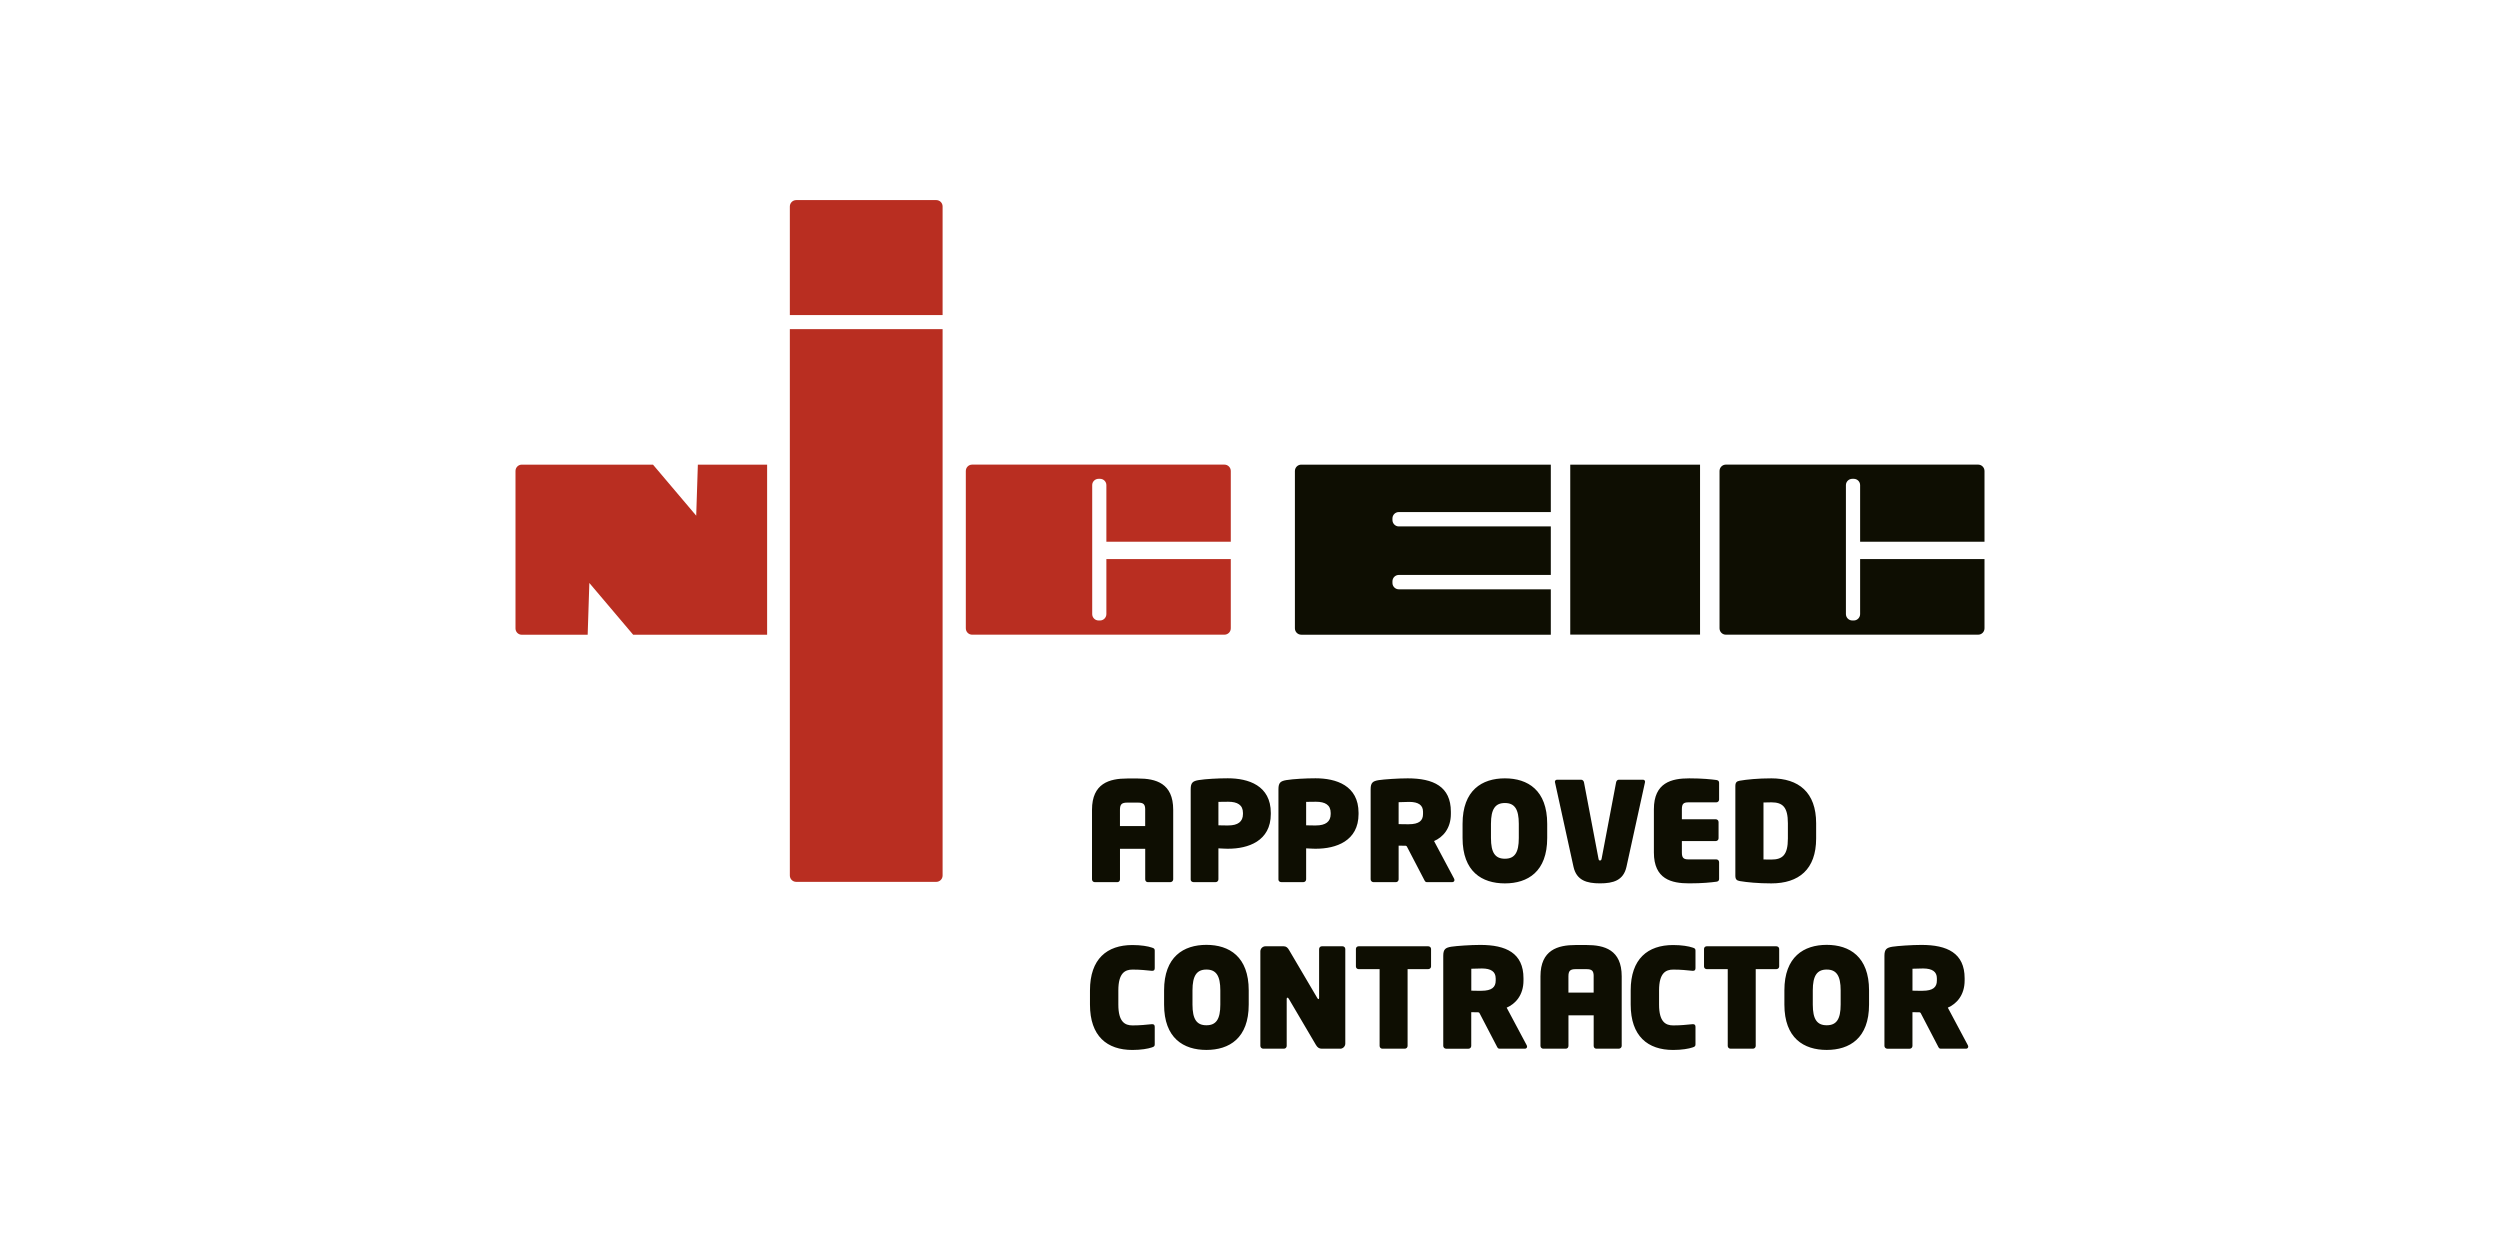 <?xml version="1.0" encoding="UTF-8"?> <svg xmlns="http://www.w3.org/2000/svg" id="Layer_1" viewBox="0 0 850.39 425.2"><path d="M389.55,275.45c0-1.88-.57-2.44-2.49-2.44h-3.61c-1.87,0-2.49.56-2.49,2.44v5.53h8.58v-5.53ZM398.09,300.07h-7.65c-.51,0-.89-.42-.89-.94v-10.41h-8.58v10.41c0,.52-.37.94-.89.94h-7.69c-.51,0-.94-.42-.94-.94v-23.68c0-9,5.91-10.64,12-10.64h3.61c6.1,0,12.01,1.59,12.01,10.64v23.68c0,.52-.47.94-.98.94ZM422.8,276.52c0-2.72-1.88-3.8-5.02-3.8-.33,0-3.05.04-3.33.04v7.97c.23.05,3.05.05,3.33.05,3.29,0,5.02-1.27,5.02-3.89v-.38ZM417.78,288.71c-1.03,0-2.06-.09-3.33-.14v10.55c0,.52-.42.94-.94.94h-7.5c-.52,0-.99-.33-.99-.85v-30.76c0-2.25.75-2.77,2.72-3.1,2.35-.38,6.56-.61,9.9-.61,6.99,0,14.63,2.44,14.63,11.77v.38c0,9.24-7.74,11.81-14.49,11.81ZM452.64,276.52c0-2.72-1.87-3.8-5.02-3.8-.33,0-3.05.04-3.33.04v7.97c.23.05,3.05.05,3.33.05,3.28,0,5.02-1.27,5.02-3.89v-.38ZM447.62,288.71c-1.03,0-2.06-.09-3.33-.14v10.55c0,.52-.42.94-.94.94h-7.5c-.51,0-.98-.33-.98-.85v-30.76c0-2.25.75-2.77,2.72-3.1,2.35-.38,6.57-.61,9.9-.61,6.99,0,14.63,2.44,14.63,11.77v.38c0,9.24-7.74,11.81-14.49,11.81ZM484.05,276.1c0-2.21-1.55-3.33-4.69-3.33-.33,0-3.33.1-3.61.1v7.45c.23.05,3.14.05,3.42.05,3.61,0,4.88-1.27,4.88-3.47v-.8ZM493.95,300.07h-8.63c-.51,0-.7-.47-.94-.94l-5.86-11.25-.33-.19c-.47,0-1.97-.04-2.44-.04v11.48c0,.52-.42.94-.94.94h-7.6c-.51,0-.98-.42-.98-.94v-30.66c0-2.25.75-2.77,2.72-3.1,1.87-.28,6.57-.61,9.89-.61,8.72,0,14.68,2.76,14.68,11.35v.75c0,5.02-2.77,7.97-5.72,9.23l6.8,12.76c.09.19.14.37.14.52,0,.42-.33.7-.8.7ZM516.63,280.23c0-5.02-1.45-7.08-4.73-7.08s-4.74,2.06-4.74,7.08v4.83c0,5.02,1.45,7.04,4.74,7.04s4.73-2.02,4.73-7.04v-4.83ZM511.9,300.49c-7.79,0-14.4-3.98-14.4-15.43v-4.83c0-11.44,6.61-15.47,14.4-15.47s14.39,4.03,14.39,15.47v4.83c0,11.44-6.61,15.43-14.39,15.43ZM559.54,266.16l-6.29,28.7c-1.03,4.64-4.51,5.62-9,5.62s-7.97-.99-9.01-5.62l-6.29-28.7c0-.09-.04-.14-.04-.23,0-.43.32-.71.8-.71h8.11c.51,0,.89.42.98.89l4.93,25.94c.09.42.13.65.52.65s.46-.23.56-.65l4.92-25.94c.1-.47.42-.89.94-.89h8.16c.47,0,.75.28.75.71,0,.04-.04.14-.04.23ZM583.83,299.92c-1.79.24-4.7.56-9.24.56-6.01,0-12.01-1.4-12.01-10.5v-14.72c0-9.05,6-10.5,12.01-10.5,4.55,0,7.45.33,9.24.56.61.1.93.37.93.94v5.72c0,.52-.42.94-.93.94h-9.48c-1.69,0-2.25.51-2.25,2.34v3.42h11.54c.51,0,.94.42.94.94v5.53c0,.52-.42.94-.94.94h-11.54v3.89c0,1.83.56,2.35,2.25,2.35h9.48c.51,0,.93.42.93.94v5.72c0,.56-.32.85-.93.94ZM608.16,280.04c0-5.62-1.87-7.12-5.62-7.12-.57,0-2.35.05-2.68.05v19.37c.33.04,2.06.04,2.68.04,3.75,0,5.62-1.5,5.62-7.17v-5.16ZM602.53,300.49c-4.46,0-8.31-.37-10.74-.79-1.03-.19-1.5-.57-1.5-1.83v-30.48c0-1.27.47-1.64,1.5-1.83,2.44-.42,6.23-.8,10.74-.8,9.28,0,15.24,4.73,15.24,15.28v5.16c0,10.55-5.91,15.29-15.24,15.29ZM391.76,356.3c-1.22.42-3.61.85-6.56.85-8.63,0-14.44-4.69-14.44-15.43v-4.83c0-10.74,5.81-15.43,14.44-15.43,2.95,0,5.34.42,6.56.85.75.23,1.03.38,1.03,1.03v6c0,.61-.28.89-.84.89h-.14c-1.92-.19-3.89-.42-6.57-.42-2.53,0-4.83,1.13-4.83,7.08v4.83c0,5.91,2.25,7.08,4.83,7.08s4.64-.23,6.57-.42h.14c.56,0,.84.29.84.89v6c0,.61-.28.8-1.03,1.03ZM415.1,336.88c0-5.02-1.45-7.08-4.73-7.08s-4.74,2.07-4.74,7.08v4.83c0,5.02,1.45,7.04,4.74,7.04s4.73-2.02,4.73-7.04v-4.83ZM410.37,357.14c-7.78,0-14.4-3.98-14.4-15.43v-4.83c0-11.44,6.61-15.48,14.4-15.48s14.39,4.04,14.39,15.48v4.83c0,11.44-6.61,15.43-14.39,15.43ZM455.89,356.72h-6.29c-.84,0-1.45-.38-1.97-1.27l-9.24-15.71c-.19-.33-.33-.37-.47-.37-.15,0-.24.09-.24.42v15.99c0,.51-.42.94-.94.94h-7.04c-.52,0-.98-.42-.98-.94v-32.17c0-.94.79-1.73,1.74-1.73h6.19c.89,0,1.41.51,1.88,1.36l9.52,16.18c.19.33.28.42.42.42.15,0,.23-.04.23-.42v-16.6c0-.52.42-.94.94-.94h7.03c.52,0,.94.42.94.94v32.17c0,.94-.8,1.74-1.74,1.74ZM485.78,329.66h-6.98v26.12c0,.51-.42.94-.94.94h-7.64c-.52,0-.94-.42-.94-.94v-26.12h-7.12c-.51,0-.94-.37-.94-.89v-6c0-.52.42-.89.94-.89h23.63c.52,0,.99.37.99.89v6c0,.52-.47.89-.99.89ZM508.76,332.76c0-2.21-1.55-3.33-4.68-3.33-.33,0-3.34.09-3.61.09v7.46c.23.04,3.14.04,3.42.04,3.61,0,4.88-1.26,4.88-3.47v-.79ZM518.65,356.72h-8.63c-.51,0-.7-.47-.94-.94l-5.86-11.25-.33-.19c-.47,0-1.97-.04-2.44-.04v11.49c0,.51-.42.94-.94.94h-7.6c-.51,0-.98-.42-.98-.94v-30.66c0-2.25.75-2.77,2.72-3.1,1.87-.28,6.57-.61,9.9-.61,8.72,0,14.67,2.76,14.67,11.35v.75c0,5.02-2.76,7.97-5.72,9.24l6.8,12.76c.09.19.14.37.14.51,0,.42-.33.7-.8.7ZM542.1,332.1c0-1.87-.56-2.44-2.49-2.44h-3.61c-1.88,0-2.49.56-2.49,2.44v5.53h8.58v-5.53ZM550.63,356.72h-7.64c-.52,0-.89-.42-.89-.94v-10.41h-8.58v10.41c0,.51-.37.94-.89.94h-7.69c-.51,0-.94-.42-.94-.94v-23.68c0-9,5.91-10.65,12.01-10.65h3.61c6.1,0,12.01,1.59,12.01,10.65v23.68c0,.51-.47.94-.99.94ZM575.7,356.3c-1.22.42-3.61.85-6.57.85-8.63,0-14.44-4.69-14.44-15.43v-4.83c0-10.74,5.81-15.43,14.44-15.43,2.95,0,5.35.42,6.57.85.75.23,1.03.38,1.03,1.03v6c0,.61-.29.89-.85.89h-.14c-1.92-.19-3.89-.42-6.57-.42-2.53,0-4.83,1.13-4.83,7.08v4.83c0,5.91,2.25,7.08,4.83,7.08s4.64-.23,6.57-.42h.14c.56,0,.85.29.85.89v6c0,.61-.29.8-1.03,1.03ZM604.21,329.66h-6.99v26.12c0,.51-.42.94-.94.94h-7.64c-.52,0-.94-.42-.94-.94v-26.12h-7.13c-.51,0-.94-.37-.94-.89v-6c0-.52.42-.89.94-.89h23.64c.52,0,.99.37.99.89v6c0,.52-.47.89-.99.89ZM626.11,336.88c0-5.02-1.46-7.08-4.74-7.08s-4.74,2.07-4.74,7.08v4.83c0,5.02,1.45,7.04,4.74,7.04s4.74-2.02,4.74-7.04v-4.83ZM621.37,357.14c-7.78,0-14.4-3.98-14.4-15.43v-4.83c0-11.44,6.62-15.48,14.4-15.48s14.4,4.04,14.4,15.48v4.83c0,11.44-6.61,15.43-14.4,15.43ZM658.84,332.76c0-2.21-1.55-3.33-4.69-3.33-.33,0-3.34.09-3.61.09v7.46c.24.04,3.14.04,3.42.04,3.61,0,4.88-1.26,4.88-3.47v-.79ZM668.73,356.72h-8.63c-.52,0-.7-.47-.94-.94l-5.86-11.25-.33-.19c-.47,0-1.97-.04-2.44-.04v11.49c0,.51-.42.94-.94.94h-7.6c-.52,0-.99-.42-.99-.94v-30.66c0-2.25.75-2.77,2.72-3.1,1.87-.28,6.56-.61,9.89-.61,8.72,0,14.67,2.76,14.67,11.35v.75c0,5.02-2.77,7.97-5.72,9.24l6.8,12.76c.09.19.14.37.14.51,0,.42-.32.7-.8.7ZM632.73,190.16v18.72c0,1.2-.97,2.18-2.16,2.18h-.49c-1.2,0-2.18-.98-2.18-2.18v-43.87c0-1.18.98-2.14,2.18-2.14h.49c1.18,0,2.16.96,2.16,2.14v19.26h42.31v-24.05c0-1.21-.97-2.18-2.17-2.18h-85.8c-1.19,0-2.16.97-2.16,2.18v53.49c0,1.22.97,2.18,2.16,2.18h85.8c1.21,0,2.17-.95,2.17-2.18v-23.55h-42.31ZM527.52,200.46h-51.71c-1.19,0-2.16-.98-2.16-2.16v-.55c0-1.21.97-2.18,2.16-2.18h51.71v-16.5h-51.71c-1.19,0-2.16-.99-2.16-2.19v-.52c0-1.21.97-2.18,2.16-2.18h51.71v-16.13h-84.88c-1.21,0-2.17.97-2.17,2.18v53.49c0,1.22.97,2.18,2.17,2.18h84.88v-15.43ZM578.28,215.86h-44.15v-57.81h44.15v57.81Z" style="fill: #0e0e02; fill-rule: evenodd;"></path><path d="M320.63,107.17v-36.94c0-1.22-.97-2.17-2.17-2.17h-47.61c-1.19,0-2.18.96-2.18,2.17v36.94h51.96ZM268.67,111.96v185.85c0,1.2.98,2.16,2.18,2.16h47.61c1.2,0,2.17-.96,2.17-2.16V111.96h-51.96ZM376.34,190.16v18.72c0,1.2-.97,2.18-2.16,2.18h-.49c-1.21,0-2.17-.98-2.17-2.18v-43.87c0-1.18.97-2.14,2.17-2.14h.49c1.19,0,2.16.96,2.16,2.14v19.26h42.32v-24.05c0-1.21-.97-2.18-2.18-2.18h-85.79c-1.21,0-2.16.97-2.16,2.18v53.49c0,1.22.95,2.18,2.16,2.18h85.79c1.21,0,2.18-.95,2.18-2.18v-23.55h-42.32ZM237.38,158.05l-.56,17.36-14.7-17.36h-44.64c-1.18,0-2.13.98-2.13,2.14v53.58c0,1.18.94,2.14,2.13,2.14h22.42l.57-17.61,14.91,17.61h45.56v-57.85h-23.56Z" style="fill: #b92e21; fill-rule: evenodd;"></path></svg> 